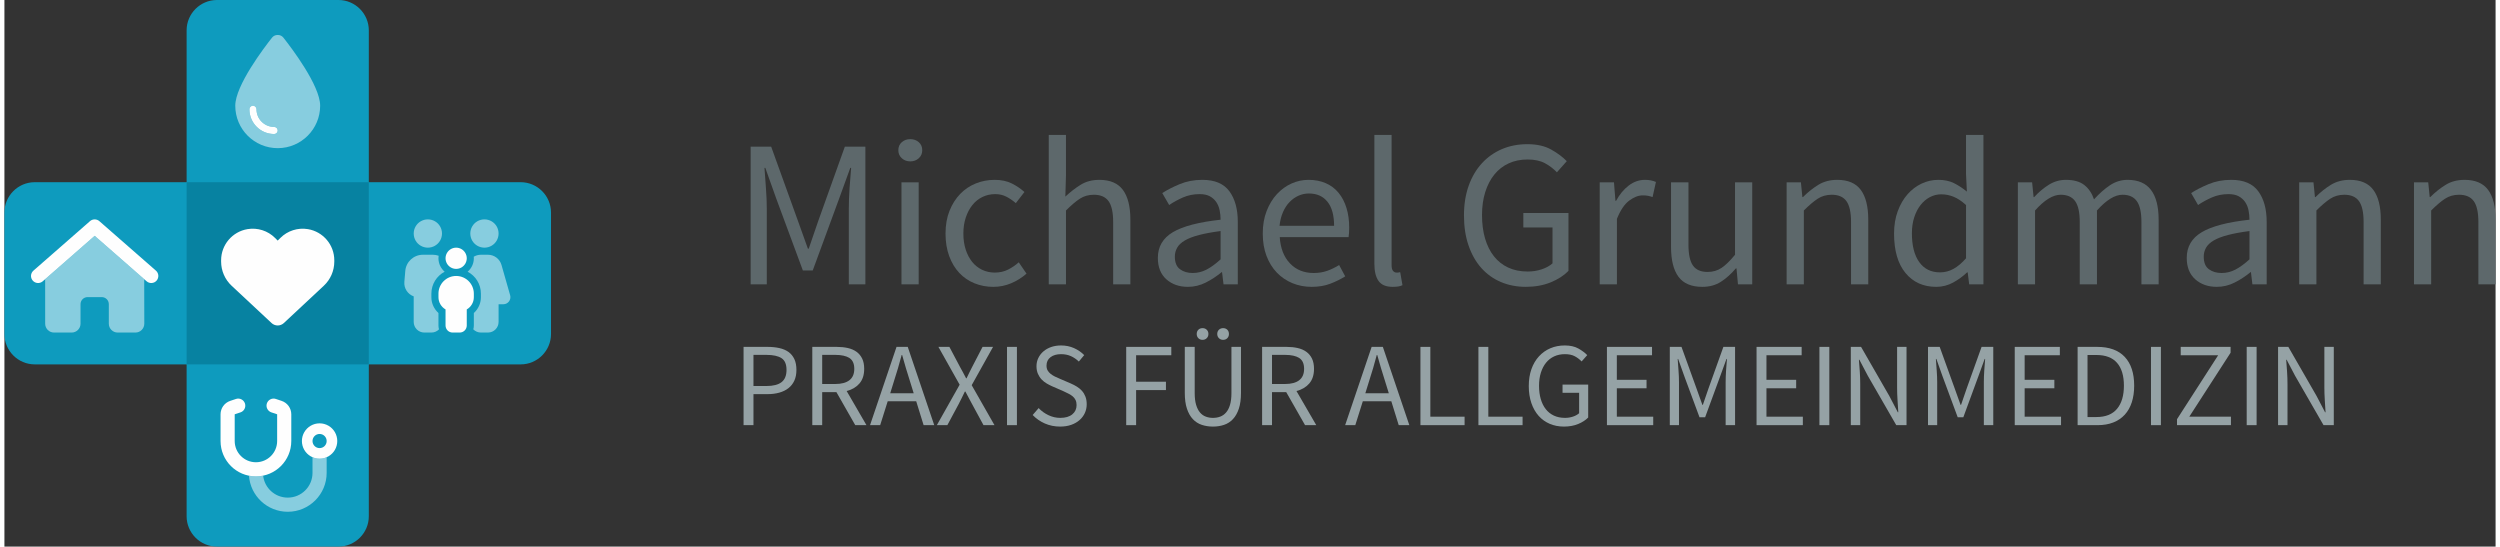 <?xml version="1.0" encoding="UTF-8"?>
<!-- Creator: CorelDRAW -->
<svg xmlns="http://www.w3.org/2000/svg" xmlns:xlink="http://www.w3.org/1999/xlink" xmlns:xodm="http://www.corel.com/coreldraw/odm/2003" xml:space="preserve" width="526px" height="115px" version="1.1" style="shape-rendering:geometricPrecision; text-rendering:geometricPrecision; image-rendering:optimizeQuality; fill-rule:evenodd; clip-rule:evenodd" viewBox="0 0 475.718 104.376">
 <rect x="0" y="0" width="475.718" height="104.376" fill="#333333" stroke="none"/>
 <defs>
  <style type="text/css">
   <![CDATA[
    .fil3 {fill:#0782A1}
    .fil2 {fill:#0E9BBE}
    .fil4 {fill:#FEFEFE;fill-rule:nonzero}
    .fil0 {fill:#5D686B;fill-rule:nonzero}
    .fil1 {fill:#95A2A5;fill-rule:nonzero}
    .fil5 {fill:#FEFEFE;fill-rule:nonzero;fill-opacity:0.502}
   ]]>
  </style>
 </defs>
 <g id="Ebene_x0020_1">
  <path class="fil0" d="M142.497 28.013l3.926 0 5.088 14.103 1.923 5.369 0.161 0 1.843 -5.369 5.048 -14.103 3.926 0 0 26.283 -3.165 0 0 -14.463c0,-1.176 0.047,-2.471 0.14,-3.887 0.094,-1.415 0.194,-2.711 0.301,-3.886l-0.16 0 -2.124 5.849 -5.048 13.743 -1.883 0 -5.088 -13.743 -2.084 -5.849 -0.16 0c0.08,1.175 0.174,2.471 0.28,3.886 0.107,1.416 0.161,2.711 0.161,3.887l0 14.463 -3.085 0 0 -26.283z"></path>
  <path id="_1" class="fil0" d="M172.986 30.818c-0.641,0 -1.182,-0.2 -1.622,-0.601 -0.441,-0.401 -0.661,-0.908 -0.661,-1.522 0,-0.642 0.22,-1.156 0.661,-1.543 0.44,-0.387 0.981,-0.581 1.622,-0.581 0.641,0 1.182,0.194 1.623,0.581 0.441,0.387 0.661,0.901 0.661,1.543 0,0.614 -0.22,1.121 -0.661,1.522 -0.441,0.401 -0.982,0.601 -1.623,0.601zm-1.683 4.006l3.286 0 0 19.472 -3.286 0 0 -19.472z"></path>
  <path id="_2" class="fil0" d="M179.717 44.6c0,-1.629 0.254,-3.078 0.762,-4.347 0.507,-1.269 1.188,-2.344 2.043,-3.225 0.855,-0.881 1.85,-1.549 2.985,-2.003 1.135,-0.454 2.33,-0.681 3.586,-0.681 1.282,0 2.383,0.233 3.305,0.701 0.921,0.467 1.716,1.008 2.384,1.623l-1.643 2.123c-0.588,-0.508 -1.195,-0.922 -1.823,-1.242 -0.627,-0.32 -1.329,-0.481 -2.103,-0.481 -0.882,0 -1.696,0.18 -2.444,0.541 -0.748,0.361 -1.389,0.875 -1.923,1.543 -0.534,0.667 -0.955,1.462 -1.263,2.383 -0.307,0.922 -0.46,1.943 -0.46,3.065 0,1.122 0.147,2.137 0.441,3.045 0.293,0.908 0.701,1.69 1.222,2.344 0.52,0.654 1.155,1.162 1.903,1.523 0.747,0.36 1.562,0.54 2.444,0.54 0.934,0 1.783,-0.193 2.544,-0.58 0.761,-0.388 1.435,-0.848 2.023,-1.383l1.482 2.164c-0.881,0.774 -1.863,1.389 -2.944,1.843 -1.082,0.454 -2.211,0.681 -3.386,0.681 -1.282,0 -2.484,-0.227 -3.606,-0.681 -1.121,-0.454 -2.09,-1.115 -2.904,-1.984 -0.815,-0.867 -1.456,-1.936 -1.923,-3.205 -0.468,-1.268 -0.702,-2.704 -0.702,-4.307z"></path>
  <path id="_3" class="fil0" d="M199.429 25.77l3.286 0 0 7.772 -0.12 4.007c0.934,-0.881 1.909,-1.636 2.924,-2.264 1.015,-0.627 2.204,-0.941 3.566,-0.941 2.057,0 3.559,0.641 4.507,1.923 0.949,1.282 1.423,3.178 1.423,5.689l0 12.34 -3.286 0 0 -11.899c0,-1.843 -0.294,-3.172 -0.881,-3.987 -0.588,-0.814 -1.523,-1.222 -2.805,-1.222 -1.015,0 -1.91,0.254 -2.684,0.761 -0.775,0.508 -1.656,1.256 -2.644,2.244l0 14.103 -3.286 0 0 -28.526z"></path>
  <path id="_4" class="fil0" d="M220.263 49.248c0,-2.137 0.955,-3.773 2.865,-4.908 1.91,-1.135 4.948,-1.93 9.115,-2.384 0,-0.614 -0.061,-1.215 -0.181,-1.803 -0.12,-0.587 -0.334,-1.108 -0.641,-1.562 -0.307,-0.455 -0.714,-0.822 -1.222,-1.102 -0.507,-0.281 -1.162,-0.421 -1.963,-0.421 -1.149,0 -2.21,0.214 -3.185,0.641 -0.975,0.427 -1.85,0.908 -2.624,1.443l-1.322 -2.284c0.907,-0.588 2.016,-1.155 3.325,-1.703 1.309,-0.548 2.751,-0.821 4.327,-0.821 2.377,0 4.1,0.728 5.168,2.183 1.068,1.456 1.603,3.399 1.603,5.83l0 11.939 -2.725 0 -0.28 -2.324 -0.08 0c-0.935,0.775 -1.943,1.436 -3.025,1.984 -1.082,0.547 -2.224,0.821 -3.426,0.821 -1.656,0 -3.024,-0.481 -4.106,-1.442 -1.082,-0.962 -1.623,-2.324 -1.623,-4.087zm3.245 -0.241c0,1.122 0.327,1.923 0.982,2.404 0.654,0.481 1.462,0.722 2.424,0.722 0.935,0 1.823,-0.221 2.664,-0.661 0.842,-0.441 1.73,-1.089 2.665,-1.944l0 -5.408c-1.63,0.213 -3.005,0.467 -4.127,0.761 -1.122,0.294 -2.024,0.641 -2.704,1.041 -0.682,0.401 -1.169,0.862 -1.463,1.383 -0.294,0.521 -0.441,1.088 -0.441,1.702z"></path>
  <path id="_5" class="fil0" d="M240.296 44.6c0,-1.602 0.247,-3.038 0.741,-4.307 0.494,-1.269 1.148,-2.344 1.963,-3.225 0.815,-0.881 1.743,-1.556 2.784,-2.023 1.042,-0.468 2.124,-0.701 3.246,-0.701 1.229,0 2.33,0.214 3.305,0.641 0.975,0.427 1.79,1.041 2.444,1.843 0.655,0.801 1.156,1.763 1.502,2.885 0.348,1.121 0.521,2.377 0.521,3.765 0,0.722 -0.04,1.323 -0.12,1.804l-13.141 0c0.133,2.11 0.781,3.779 1.943,5.008 1.162,1.228 2.678,1.843 4.548,1.843 0.934,0 1.796,-0.141 2.584,-0.421 0.788,-0.281 1.542,-0.648 2.263,-1.102l1.162 2.164c-0.854,0.534 -1.803,1.001 -2.844,1.402 -1.042,0.4 -2.231,0.601 -3.566,0.601 -1.309,0 -2.531,-0.234 -3.666,-0.701 -1.135,-0.468 -2.123,-1.136 -2.965,-2.003 -0.841,-0.869 -1.502,-1.93 -1.983,-3.186 -0.481,-1.255 -0.721,-2.684 -0.721,-4.287zm13.622 -1.482c0,-2.003 -0.421,-3.533 -1.262,-4.587 -0.841,-1.056 -2.023,-1.583 -3.546,-1.583 -0.695,0 -1.356,0.14 -1.983,0.421 -0.628,0.28 -1.196,0.681 -1.703,1.202 -0.507,0.52 -0.928,1.161 -1.262,1.923 -0.334,0.761 -0.554,1.636 -0.661,2.624l10.417 0z"></path>
  <path id="_6" class="fil0" d="M261.61 25.77l3.285 0 0 24.84c0,0.534 0.094,0.908 0.281,1.122 0.187,0.214 0.401,0.32 0.641,0.32 0.107,0 0.207,0 0.3,0 0.094,0 0.234,-0.026 0.421,-0.08l0.441 2.484c-0.214,0.107 -0.467,0.187 -0.761,0.241 -0.294,0.053 -0.668,0.08 -1.122,0.08 -1.255,0 -2.15,-0.374 -2.685,-1.122 -0.534,-0.748 -0.801,-1.843 -0.801,-3.285l0 -24.6z"></path>
  <path id="_7" class="fil0" d="M278.718 41.155c0,-2.11 0.3,-4.007 0.901,-5.69 0.601,-1.682 1.443,-3.111 2.524,-4.286 1.082,-1.176 2.358,-2.077 3.827,-2.705 1.469,-0.627 3.085,-0.941 4.847,-0.941 1.817,0 3.333,0.34 4.548,1.021 1.215,0.681 2.21,1.423 2.985,2.224l-1.883 2.123c-0.668,-0.694 -1.436,-1.275 -2.304,-1.743 -0.868,-0.467 -1.97,-0.701 -3.305,-0.701 -1.336,0 -2.538,0.248 -3.606,0.741 -1.069,0.495 -1.977,1.203 -2.725,2.124 -0.748,0.921 -1.328,2.037 -1.742,3.346 -0.414,1.308 -0.621,2.777 -0.621,4.407 0,1.656 0.193,3.145 0.581,4.467 0.387,1.322 0.948,2.451 1.682,3.385 0.735,0.935 1.643,1.657 2.725,2.164 1.081,0.507 2.33,0.761 3.746,0.761 0.935,0 1.823,-0.14 2.664,-0.421 0.842,-0.28 1.529,-0.661 2.064,-1.141l0 -6.852 -5.57 0 0 -2.764 8.615 0 0 11.058c-0.855,0.881 -1.984,1.609 -3.386,2.184 -1.402,0.574 -2.985,0.861 -4.748,0.861 -1.736,0 -3.325,-0.307 -4.768,-0.922 -1.442,-0.614 -2.684,-1.502 -3.726,-2.664 -1.041,-1.162 -1.856,-2.591 -2.443,-4.287 -0.588,-1.696 -0.882,-3.613 -0.882,-5.749z"></path>
  <path id="_8" class="fil0" d="M304.64 34.824l2.725 0 0.28 3.526 0.12 0c0.668,-1.228 1.476,-2.203 2.424,-2.925 0.948,-0.721 1.983,-1.081 3.105,-1.081 0.775,0 1.469,0.133 2.084,0.401l-0.642 2.884c-0.32,-0.107 -0.614,-0.187 -0.881,-0.24 -0.267,-0.054 -0.601,-0.08 -1.002,-0.08 -0.828,0 -1.689,0.333 -2.584,1.001 -0.894,0.668 -1.676,1.83 -2.344,3.486l0 12.5 -3.285 0 0 -19.472z"></path>
  <path id="_9" class="fil0" d="M318.262 34.824l3.326 0 0 11.9c0,1.843 0.287,3.171 0.861,3.986 0.574,0.815 1.503,1.222 2.785,1.222 1.015,0 1.909,-0.26 2.684,-0.781 0.774,-0.521 1.629,-1.356 2.564,-2.504l0 -13.823 3.285 0 0 19.472 -2.724 0 -0.281 -3.045 -0.12 0c-0.908,1.069 -1.863,1.923 -2.864,2.564 -1.002,0.641 -2.184,0.962 -3.546,0.962 -2.083,0 -3.599,-0.641 -4.547,-1.923 -0.949,-1.282 -1.423,-3.179 -1.423,-5.689l0 -12.341z"></path>
  <path id="_10" class="fil0" d="M340.338 34.824l2.725 0 0.28 2.805 0.12 0c0.935,-0.935 1.916,-1.716 2.945,-2.344 1.028,-0.627 2.224,-0.941 3.586,-0.941 2.056,0 3.559,0.641 4.507,1.923 0.948,1.282 1.422,3.178 1.422,5.689l0 12.34 -3.285 0 0 -11.899c0,-1.843 -0.294,-3.172 -0.881,-3.987 -0.588,-0.814 -1.523,-1.222 -2.805,-1.222 -1.015,0 -1.91,0.254 -2.684,0.761 -0.775,0.508 -1.656,1.256 -2.645,2.244l0 14.103 -3.285 0 0 -19.472z"></path>
  <path id="_11" class="fil0" d="M360.851 44.6c0,-1.576 0.234,-2.998 0.701,-4.267 0.468,-1.268 1.089,-2.343 1.863,-3.225 0.775,-0.881 1.67,-1.562 2.685,-2.043 1.015,-0.481 2.083,-0.721 3.205,-0.721 1.122,0 2.097,0.2 2.925,0.601 0.828,0.4 1.669,0.948 2.524,1.642l-0.16 -3.325 0 -7.492 3.325 0 0 28.526 -2.724 0 -0.281 -2.284 -0.12 0c-0.775,0.748 -1.663,1.396 -2.665,1.944 -1.001,0.547 -2.076,0.821 -3.225,0.821 -2.457,0 -4.414,-0.882 -5.869,-2.644 -1.456,-1.763 -2.184,-4.274 -2.184,-7.533zm3.406 -0.04c0,2.351 0.467,4.18 1.402,5.489 0.935,1.309 2.257,1.963 3.967,1.963 0.908,0 1.762,-0.22 2.564,-0.661 0.801,-0.44 1.602,-1.115 2.404,-2.023l0 -10.176c-0.828,-0.748 -1.623,-1.276 -2.384,-1.583 -0.761,-0.307 -1.543,-0.461 -2.344,-0.461 -0.775,0 -1.502,0.18 -2.184,0.541 -0.681,0.361 -1.275,0.868 -1.783,1.522 -0.507,0.655 -0.907,1.436 -1.201,2.344 -0.294,0.909 -0.441,1.923 -0.441,3.045z"></path>
  <path id="_12" class="fil0" d="M384.49 34.824l2.724 0 0.281 2.805 0.12 0c0.855,-0.935 1.783,-1.716 2.785,-2.344 1.001,-0.627 2.089,-0.941 3.265,-0.941 1.495,0 2.664,0.327 3.505,0.981 0.842,0.655 1.463,1.57 1.863,2.745 1.015,-1.122 2.037,-2.023 3.065,-2.705 1.029,-0.681 2.144,-1.021 3.346,-1.021 2.003,0 3.492,0.641 4.467,1.923 0.975,1.282 1.462,3.178 1.462,5.689l0 12.34 -3.285 0 0 -11.899c0,-1.843 -0.294,-3.172 -0.881,-3.987 -0.588,-0.814 -1.496,-1.222 -2.725,-1.222 -1.469,0 -3.098,1.002 -4.888,3.005l0 14.103 -3.285 0 0 -11.899c0,-1.843 -0.294,-3.172 -0.881,-3.987 -0.588,-0.814 -1.509,-1.222 -2.765,-1.222 -1.469,0 -3.098,1.002 -4.888,3.005l0 14.103 -3.285 0 0 -19.472z"></path>
  <path id="_13" class="fil0" d="M416.742 49.248c0,-2.137 0.955,-3.773 2.865,-4.908 1.91,-1.135 4.948,-1.93 9.115,-2.384 0,-0.614 -0.061,-1.215 -0.181,-1.803 -0.12,-0.587 -0.334,-1.108 -0.641,-1.562 -0.307,-0.455 -0.714,-0.822 -1.222,-1.102 -0.507,-0.281 -1.162,-0.421 -1.963,-0.421 -1.148,0 -2.21,0.214 -3.185,0.641 -0.975,0.427 -1.85,0.908 -2.624,1.443l-1.322 -2.284c0.907,-0.588 2.016,-1.155 3.325,-1.703 1.309,-0.548 2.751,-0.821 4.327,-0.821 2.377,0 4.1,0.728 5.168,2.183 1.069,1.456 1.603,3.399 1.603,5.83l0 11.939 -2.725 0 -0.28 -2.324 -0.08 0c-0.935,0.775 -1.943,1.436 -3.025,1.984 -1.082,0.547 -2.224,0.821 -3.426,0.821 -1.655,0 -3.024,-0.481 -4.106,-1.442 -1.082,-0.962 -1.623,-2.324 -1.623,-4.087zm3.245 -0.241c0,1.122 0.327,1.923 0.982,2.404 0.654,0.481 1.462,0.722 2.424,0.722 0.935,0 1.823,-0.221 2.664,-0.661 0.842,-0.441 1.73,-1.089 2.665,-1.944l0 -5.408c-1.63,0.213 -3.005,0.467 -4.127,0.761 -1.122,0.294 -2.024,0.641 -2.704,1.041 -0.682,0.401 -1.169,0.862 -1.463,1.383 -0.294,0.521 -0.441,1.088 -0.441,1.702z"></path>
  <path id="_14" class="fil0" d="M438.217 34.824l2.725 0 0.28 2.805 0.12 0c0.935,-0.935 1.917,-1.716 2.945,-2.344 1.028,-0.627 2.224,-0.941 3.586,-0.941 2.057,0 3.559,0.641 4.507,1.923 0.948,1.282 1.422,3.178 1.422,5.689l0 12.34 -3.285 0 0 -11.899c0,-1.843 -0.294,-3.172 -0.881,-3.987 -0.588,-0.814 -1.523,-1.222 -2.805,-1.222 -1.015,0 -1.91,0.254 -2.684,0.761 -0.775,0.508 -1.656,1.256 -2.645,2.244l0 14.103 -3.285 0 0 -19.472z"></path>
  <path id="_15" class="fil0" d="M460.133 34.824l2.724 0 0.281 2.805 0.12 0c0.935,-0.935 1.916,-1.716 2.945,-2.344 1.028,-0.627 2.223,-0.941 3.585,-0.941 2.057,0 3.559,0.641 4.508,1.923 0.948,1.282 1.422,3.178 1.422,5.689l0 12.34 -3.285 0 0 -11.899c0,-1.843 -0.294,-3.172 -0.882,-3.987 -0.587,-0.814 -1.522,-1.222 -2.804,-1.222 -1.015,0 -1.91,0.254 -2.685,0.761 -0.774,0.508 -1.656,1.256 -2.644,2.244l0 14.103 -3.285 0 0 -19.472z"></path>
  <path class="fil1" d="M141.149 66.242l4.58 0c0.82,0 1.572,0.076 2.256,0.228 0.683,0.152 1.264,0.399 1.743,0.74 0.478,0.342 0.85,0.794 1.116,1.356 0.266,0.562 0.399,1.253 0.399,2.073 0,0.79 -0.133,1.474 -0.399,2.051 -0.266,0.577 -0.642,1.056 -1.128,1.435 -0.486,0.38 -1.067,0.665 -1.743,0.855 -0.676,0.19 -1.424,0.284 -2.244,0.284l-2.689 0 0 5.925 -1.891 0 0 -14.947zm4.352 7.473c1.306,0 2.275,-0.246 2.905,-0.74 0.631,-0.494 0.946,-1.272 0.946,-2.336 0,-1.078 -0.319,-1.826 -0.957,-2.244 -0.638,-0.418 -1.603,-0.626 -2.894,-0.626l-2.461 0 0 5.946 2.461 0z"></path>
  <path id="_1_30" class="fil1" d="M264.368 75.105l-0.706 -2.278c-0.273,-0.836 -0.532,-1.667 -0.775,-2.495 -0.243,-0.828 -0.486,-1.675 -0.729,-2.541l-0.091 0c-0.228,0.866 -0.463,1.713 -0.706,2.541 -0.243,0.828 -0.501,1.659 -0.775,2.495l-0.706 2.278 4.488 0zm0.479 1.527l-5.446 0 -1.435 4.557 -1.937 0 5.059 -14.947 2.141 0 5.058 14.947 -2.027 0 -1.413 -4.557z"></path>
  <path id="_2_31" class="fil1" d="M156.164 73.328l2.507 0c1.169,0 2.065,-0.239 2.688,-0.718 0.623,-0.478 0.934,-1.204 0.934,-2.176 0,-0.987 -0.311,-1.678 -0.934,-2.073 -0.623,-0.395 -1.519,-0.592 -2.688,-0.592l-2.507 0 0 5.559zm6.312 7.861l-3.6 -6.312 -2.712 0 0 6.312 -1.891 0 0 -14.947 4.671 0c0.759,0 1.462,0.072 2.108,0.216 0.645,0.145 1.2,0.384 1.663,0.718 0.463,0.334 0.824,0.767 1.082,1.299 0.258,0.531 0.387,1.185 0.387,1.959 0,1.17 -0.303,2.104 -0.911,2.803 -0.607,0.698 -1.42,1.177 -2.438,1.435l3.782 6.517 -2.141 0z"></path>
  <path id="_3_32" class="fil1" d="M173.64 75.105l-0.706 -2.278c-0.273,-0.836 -0.532,-1.667 -0.775,-2.495 -0.243,-0.828 -0.486,-1.675 -0.729,-2.541l-0.091 0c-0.228,0.866 -0.463,1.713 -0.707,2.541 -0.243,0.828 -0.501,1.659 -0.774,2.495l-0.706 2.278 4.488 0zm0.479 1.527l-5.446 0 -1.435 4.557 -1.937 0 5.058 -14.947 2.142 0 5.058 14.947 -2.028 0 -1.412 -4.557z"></path>
  <path id="_4_33" class="fil1" d="M182.412 73.465l-4.056 -7.223 2.097 0 2.027 3.828c0.198,0.349 0.384,0.687 0.559,1.014 0.174,0.326 0.376,0.71 0.604,1.15l0.09 0c0.213,-0.44 0.399,-0.824 0.559,-1.15 0.159,-0.327 0.33,-0.665 0.512,-1.014l1.983 -3.828 2.005 0 -4.079 7.314 4.352 7.633 -2.096 0 -2.187 -4.033c-0.198,-0.365 -0.399,-0.741 -0.604,-1.128 -0.205,-0.388 -0.429,-0.809 -0.672,-1.265l-0.091 0c-0.213,0.456 -0.418,0.877 -0.616,1.265 -0.197,0.387 -0.387,0.763 -0.569,1.128l-2.165 4.033 -2.005 0 4.352 -7.724z"></path>
  <polygon id="_5_34" class="fil1" points="191.458,66.242 193.349,66.242 193.349,81.189 191.458,81.189 "></polygon>
  <path id="_6_35" class="fil1" d="M197.496 77.93c0.531,0.562 1.158,1.014 1.879,1.356 0.722,0.342 1.47,0.513 2.245,0.513 0.987,0 1.754,-0.224 2.301,-0.672 0.547,-0.448 0.82,-1.037 0.82,-1.766 0,-0.38 -0.064,-0.703 -0.194,-0.969 -0.128,-0.265 -0.303,-0.493 -0.524,-0.683 -0.22,-0.19 -0.482,-0.361 -0.785,-0.513 -0.304,-0.152 -0.631,-0.311 -0.98,-0.478l-2.142 -0.934c-0.349,-0.152 -0.707,-0.335 -1.071,-0.547 -0.365,-0.213 -0.691,-0.471 -0.98,-0.775 -0.288,-0.304 -0.524,-0.664 -0.706,-1.082 -0.182,-0.418 -0.273,-0.9 -0.273,-1.447 0,-0.562 0.117,-1.086 0.353,-1.572 0.235,-0.486 0.562,-0.908 0.98,-1.265 0.417,-0.357 0.911,-0.634 1.481,-0.831 0.569,-0.198 1.196,-0.296 1.879,-0.296 0.896,0 1.724,0.171 2.484,0.512 0.759,0.342 1.405,0.786 1.936,1.333l-1.025 1.23c-0.456,-0.44 -0.961,-0.786 -1.515,-1.036 -0.554,-0.251 -1.181,-0.376 -1.88,-0.376 -0.835,0 -1.507,0.193 -2.016,0.581 -0.509,0.387 -0.763,0.923 -0.763,1.606 0,0.365 0.072,0.672 0.216,0.923 0.144,0.25 0.338,0.471 0.581,0.661 0.243,0.19 0.509,0.357 0.798,0.501 0.288,0.144 0.584,0.277 0.888,0.399l2.119 0.911c0.425,0.182 0.828,0.391 1.208,0.626 0.379,0.236 0.706,0.509 0.979,0.821 0.274,0.311 0.49,0.676 0.65,1.094 0.159,0.417 0.239,0.899 0.239,1.446 0,0.593 -0.118,1.147 -0.353,1.664 -0.236,0.516 -0.574,0.968 -1.014,1.355 -0.441,0.387 -0.972,0.691 -1.595,0.911 -0.623,0.221 -1.329,0.331 -2.119,0.331 -1.048,0 -2.02,-0.198 -2.917,-0.592 -0.896,-0.395 -1.67,-0.935 -2.323,-1.618l1.139 -1.322z"></path>
  <polygon id="_7_36" class="fil1" points="214.22,66.242 222.832,66.242 222.832,67.837 216.111,67.837 216.111,72.895 221.807,72.895 221.807,74.49 216.111,74.49 216.111,81.189 214.22,81.189 "></polygon>
  <path id="_8_37" class="fil1" d="M225.407 66.242l1.891 0 0 8.818c0,0.896 0.091,1.648 0.273,2.255 0.183,0.608 0.429,1.094 0.741,1.458 0.311,0.365 0.679,0.627 1.105,0.786 0.425,0.16 0.881,0.24 1.367,0.24 0.501,0 0.965,-0.08 1.39,-0.24 0.425,-0.159 0.797,-0.421 1.116,-0.786 0.319,-0.364 0.57,-0.85 0.752,-1.458 0.182,-0.607 0.274,-1.359 0.274,-2.255l0 -8.818 1.822 0 0 8.772c0,1.2 -0.136,2.21 -0.41,3.03 -0.273,0.821 -0.649,1.485 -1.128,1.994 -0.478,0.509 -1.044,0.873 -1.697,1.093 -0.653,0.221 -1.36,0.331 -2.119,0.331 -0.76,0 -1.47,-0.11 -2.13,-0.331 -0.661,-0.22 -1.231,-0.584 -1.709,-1.093 -0.479,-0.509 -0.855,-1.173 -1.128,-1.994 -0.274,-0.82 -0.41,-1.83 -0.41,-3.03l0 -8.772zm3.395 -1.344c-0.335,0 -0.604,-0.107 -0.809,-0.319 -0.205,-0.213 -0.308,-0.479 -0.308,-0.798 0,-0.334 0.103,-0.604 0.308,-0.808 0.205,-0.206 0.474,-0.308 0.809,-0.308 0.319,0 0.585,0.102 0.797,0.308 0.213,0.204 0.319,0.474 0.319,0.808 0,0.319 -0.106,0.585 -0.319,0.798 -0.212,0.212 -0.478,0.319 -0.797,0.319zm3.919 0c-0.32,0 -0.585,-0.107 -0.798,-0.319 -0.212,-0.213 -0.319,-0.479 -0.319,-0.798 0,-0.334 0.107,-0.604 0.319,-0.808 0.213,-0.206 0.478,-0.308 0.798,-0.308 0.334,0 0.603,0.102 0.808,0.308 0.206,0.204 0.308,0.474 0.308,0.808 0,0.319 -0.102,0.585 -0.308,0.798 -0.205,0.212 -0.474,0.319 -0.808,0.319z"></path>
  <path id="_9_38" class="fil1" d="M242.062 73.328l2.507 0c1.169,0 2.065,-0.239 2.688,-0.718 0.623,-0.478 0.934,-1.204 0.934,-2.176 0,-0.987 -0.311,-1.678 -0.934,-2.073 -0.623,-0.395 -1.519,-0.592 -2.688,-0.592l-2.507 0 0 5.559zm6.311 7.861l-3.599 -6.312 -2.712 0 0 6.312 -1.891 0 0 -14.947 4.671 0c0.759,0 1.462,0.072 2.107,0.216 0.646,0.145 1.201,0.384 1.664,0.718 0.463,0.334 0.824,0.767 1.082,1.299 0.258,0.531 0.387,1.185 0.387,1.959 0,1.17 -0.303,2.104 -0.911,2.803 -0.608,0.698 -1.42,1.177 -2.438,1.435l3.782 6.517 -2.142 0z"></path>
  <polygon id="_10_39" class="fil1" points="270.406,66.242 272.297,66.242 272.297,79.571 278.837,79.571 278.837,81.189 270.406,81.189 "></polygon>
  <polygon id="_11_40" class="fil1" points="281.48,66.242 283.371,66.242 283.371,79.571 289.91,79.571 289.91,81.189 281.48,81.189 "></polygon>
  <path id="_12_41" class="fil1" d="M291.095 73.715c0,-1.2 0.171,-2.278 0.512,-3.235 0.342,-0.957 0.82,-1.77 1.436,-2.438 0.615,-0.669 1.34,-1.181 2.176,-1.538 0.835,-0.357 1.754,-0.535 2.757,-0.535 1.033,0 1.895,0.193 2.586,0.581 0.691,0.387 1.257,0.808 1.697,1.264l-1.071 1.208c-0.379,-0.395 -0.816,-0.726 -1.31,-0.992 -0.493,-0.265 -1.12,-0.398 -1.88,-0.398 -0.759,0 -1.443,0.14 -2.05,0.421 -0.608,0.281 -1.124,0.684 -1.55,1.208 -0.425,0.524 -0.755,1.158 -0.991,1.902 -0.235,0.745 -0.353,1.58 -0.353,2.507 0,0.942 0.11,1.788 0.331,2.54 0.22,0.752 0.539,1.394 0.957,1.925 0.417,0.532 0.934,0.942 1.549,1.231 0.615,0.288 1.325,0.433 2.13,0.433 0.532,0 1.037,-0.08 1.515,-0.24 0.479,-0.159 0.87,-0.376 1.174,-0.649l0 -3.896 -3.167 0 0 -1.572 4.898 0 0 6.288c-0.486,0.501 -1.128,0.915 -1.925,1.242 -0.797,0.327 -1.697,0.49 -2.7,0.49 -0.987,0 -1.891,-0.175 -2.711,-0.524 -0.82,-0.349 -1.527,-0.855 -2.119,-1.515 -0.592,-0.661 -1.056,-1.474 -1.39,-2.438 -0.334,-0.965 -0.501,-2.055 -0.501,-3.27z"></path>
  <polygon id="_13_42" class="fil1" points="306.019,66.242 314.631,66.242 314.631,67.837 307.91,67.837 307.91,72.531 313.583,72.531 313.583,74.148 307.91,74.148 307.91,79.571 314.859,79.571 314.859,81.189 306.019,81.189 "></polygon>
  <path id="_14_43" class="fil1" d="M318.026 66.242l2.233 0 2.894 8.02 1.093 3.053 0.092 0 1.048 -3.053 2.871 -8.02 2.232 0 0 14.947 -1.8 0 0 -8.226c0,-0.668 0.027,-1.405 0.08,-2.21 0.053,-0.805 0.11,-1.542 0.171,-2.21l-0.091 0 -1.208 3.327 -2.871 7.815 -1.071 0 -2.893 -7.815 -1.185 -3.327 -0.091 0c0.046,0.668 0.099,1.405 0.159,2.21 0.061,0.805 0.092,1.542 0.092,2.21l0 8.226 -1.755 0 0 -14.947z"></path>
  <polygon id="_15_44" class="fil1" points="334.591,66.242 343.203,66.242 343.203,67.837 336.482,67.837 336.482,72.531 342.155,72.531 342.155,74.148 336.482,74.148 336.482,79.571 343.431,79.571 343.431,81.189 334.591,81.189 "></polygon>
  <polygon id="_16" class="fil1" points="346.598,66.242 348.489,66.242 348.489,81.189 346.598,81.189 "></polygon>
  <path id="_17" class="fil1" d="M352.591 66.242l1.959 0 5.4 9.387 1.618 3.099 0.091 0c-0.046,-0.76 -0.095,-1.546 -0.148,-2.358 -0.054,-0.813 -0.08,-1.614 -0.08,-2.404l0 -7.724 1.8 0 0 14.947 -1.96 0 -5.422 -9.41 -1.618 -3.076 -0.091 0c0.061,0.759 0.118,1.53 0.171,2.312 0.053,0.783 0.08,1.569 0.08,2.358l0 7.816 -1.8 0 0 -14.947z"></path>
  <path id="_18" class="fil1" d="M367.332 66.242l2.233 0 2.894 8.02 1.093 3.053 0.091 0 1.048 -3.053 2.871 -8.02 2.233 0 0 14.947 -1.8 0 0 -8.226c0,-0.668 0.027,-1.405 0.08,-2.21 0.053,-0.805 0.11,-1.542 0.171,-2.21l-0.091 0 -1.208 3.327 -2.871 7.815 -1.071 0 -2.893 -7.815 -1.185 -3.327 -0.091 0c0.045,0.668 0.098,1.405 0.159,2.21 0.061,0.805 0.092,1.542 0.092,2.21l0 8.226 -1.755 0 0 -14.947z"></path>
  <polygon id="_19" class="fil1" points="383.896,66.242 392.509,66.242 392.509,67.837 385.787,67.837 385.787,72.531 391.461,72.531 391.461,74.148 385.787,74.148 385.787,79.571 392.737,79.571 392.737,81.189 383.896,81.189 "></polygon>
  <path id="_20" class="fil1" d="M395.904 66.242l3.737 0c2.308,0 4.063,0.638 5.263,1.914 1.2,1.276 1.8,3.106 1.8,5.491 0,1.185 -0.152,2.244 -0.456,3.178 -0.304,0.934 -0.752,1.724 -1.344,2.37 -0.593,0.645 -1.322,1.139 -2.188,1.481 -0.865,0.342 -1.86,0.513 -2.984,0.513l-3.828 0 0 -14.947zm3.6 13.397c1.747,0 3.057,-0.524 3.93,-1.572 0.874,-1.048 1.31,-2.521 1.31,-4.42 0,-1.899 -0.436,-3.35 -1.31,-4.352 -0.873,-1.002 -2.183,-1.504 -3.93,-1.504l-1.709 0 0 11.848 1.709 0z"></path>
  <polygon id="_21" class="fil1" points="409.916,66.242 411.807,66.242 411.807,81.189 409.916,81.189 "></polygon>
  <polygon id="_22" class="fil1" points="414.884,80.049 422.744,67.837 415.59,67.837 415.59,66.242 425.114,66.242 425.114,67.358 417.23,79.571 425.182,79.571 425.182,81.189 414.884,81.189 "></polygon>
  <polygon id="_23" class="fil1" points="428.19,66.242 430.081,66.242 430.081,81.189 428.19,81.189 "></polygon>
  <path id="_24" class="fil1" d="M434.182 66.242l1.959 0 5.401 9.387 1.617 3.099 0.091 0c-0.045,-0.76 -0.095,-1.546 -0.148,-2.358 -0.053,-0.813 -0.079,-1.614 -0.079,-2.404l0 -7.724 1.799 0 0 14.947 -1.959 0 -5.423 -9.41 -1.617 -3.076 -0.091 0c0.06,0.759 0.117,1.53 0.171,2.312 0.053,0.783 0.079,1.569 0.079,2.358l0 7.816 -1.8 0 0 -14.947z"></path>
  <path class="fil2" d="M40.581 0l23.214 0c3.184,0 5.789,2.605 5.789,5.789l0 92.798c0,3.184 -2.605,5.789 -5.789,5.789l-23.214 0c-3.184,0 -5.789,-2.605 -5.789,-5.789l0 -92.798c0,-3.184 2.605,-5.789 5.789,-5.789z"></path>
  <path class="fil2" d="M5.789 69.584l92.798 0c3.184,0 5.789,-2.605 5.789,-5.789l0 -23.214c0,-3.184 -2.605,-5.789 -5.789,-5.789l-92.798 0c-3.184,0 -5.789,2.605 -5.789,5.789l0 23.214c0,3.184 2.605,5.789 5.789,5.789z"></path>
  <rect class="fil3" x="34.792" y="34.792" width="34.792" height="34.792"></rect>
  <path class="fil4" d="M16.345 42.227c0.511,-0.443 1.268,-0.443 1.779,0l10.807 9.455c0.562,0.491 0.616,1.344 0.126,1.906 -0.49,0.562 -1.344,0.616 -1.906,0.126l-9.917 -8.678 -9.916 8.678c-0.562,0.49 -1.412,0.436 -1.906,-0.126 -0.497,-0.562 -0.436,-1.412 0.126,-1.906l10.807 -9.455 0 0z"></path>
  <path class="fil4" d="M84.238 49.319c0,-0.72 0.386,-1.39 1.012,-1.754 0.627,-0.36 1.398,-0.36 2.025,0 0.626,0.364 1.015,1.034 1.015,1.754 0,0.724 -0.389,1.395 -1.015,1.758 -0.627,0.361 -1.398,0.361 -2.025,0 -0.626,-0.363 -1.012,-1.034 -1.012,-1.758zm-1.351 6.755c0,-1.863 1.51,-3.376 3.376,-3.376 1.865,0 3.378,1.513 3.378,3.376l0 0.677c0,1.001 -0.547,1.873 -1.351,2.338l0 3.065c0,0.746 -0.605,1.351 -1.35,1.351l-1.351 0c-0.749,0 -1.351,-0.605 -1.351,-1.351l0 -3.065c-0.807,-0.469 -1.351,-1.337 -1.351,-2.338l0 -0.677z"></path>
  <path class="fil5" d="M80.859 41.892c0.965,0 1.859,0.515 2.342,1.351 0.479,0.835 0.479,1.866 0,2.701 -0.483,0.836 -1.377,1.351 -2.342,1.351 -0.965,0 -1.858,-0.515 -2.341,-1.351 -0.479,-0.835 -0.479,-1.866 0,-2.701 0.483,-0.836 1.376,-1.351 2.341,-1.351zm-0.947 6.754l1.891 0c0.389,0 0.767,0.068 1.117,0.191 -0.022,0.158 -0.036,0.32 -0.036,0.482 0,1.027 0.461,1.949 1.185,2.569 -1.51,0.789 -2.536,2.367 -2.536,4.186l0 0.677c0,1.199 0.526,2.28 1.351,3.022l0 2.381c0,0.256 0.036,0.501 0.104,0.739 -0.368,0.381 -0.883,0.612 -1.455,0.612l-1.347 0c-1.121,0 -2.028,-0.908 -2.028,-2.025l0 -4.884c-1.121,-0.404 -1.888,-1.513 -1.784,-2.77l0.177 -2.082c0.141,-1.751 1.607,-3.098 3.364,-3.098l-0.003 0zm11.08 14.859c-0.573,0 -1.088,-0.238 -1.455,-0.612 0.068,-0.238 0.104,-0.483 0.104,-0.739l0 -2.381c0.825,-0.742 1.351,-1.819 1.351,-3.022l0 -0.677c0,-1.819 -1.026,-3.397 -2.536,-4.186 0.724,-0.62 1.185,-1.542 1.185,-2.569 0,-0.1 -0.007,-0.197 -0.014,-0.298 0.403,-0.238 0.879,-0.375 1.376,-0.375l1.326 0c1.206,0 2.265,0.796 2.597,1.959l1.649 5.775c0.245,0.861 -0.399,1.722 -1.3,1.722l-0.908 0 0 3.378c0,1.117 -0.907,2.025 -2.024,2.025l-1.351 0zm0.674 -21.613c0.965,0 1.858,0.515 2.341,1.351 0.479,0.835 0.479,1.866 0,2.701 -0.483,0.836 -1.376,1.351 -2.341,1.351 -0.966,0 -1.859,-0.515 -2.342,-1.351 -0.479,-0.835 -0.479,-1.866 0,-2.701 0.483,-0.836 1.376,-1.351 2.342,-1.351z"></path>
  <path class="fil4" d="M43.391 54.572l7.626 7.121c0.317,0.295 0.735,0.461 1.171,0.461 0.436,0 0.854,-0.166 1.17,-0.461l7.626 -7.121c1.283,-1.193 2.01,-2.871 2.01,-4.622l0 -0.245c0,-2.95 -2.132,-5.464 -5.039,-5.951 -1.927,-0.32 -3.883,0.307 -5.259,1.682l-0.508 0.508 -0.508 -0.508c-1.376,-1.375 -3.332,-2.002 -5.259,-1.682 -2.907,0.487 -5.04,3.001 -5.04,5.951l0 0.245c0,1.751 0.728,3.429 2.01,4.622l0 0z"></path>
  <path class="fil5" d="M7.779 53.311l0.003 8.504c0,0.934 0.757,1.69 1.69,1.69l3.371 0c0.933,0 1.69,-0.756 1.69,-1.69l0 -3.728c0,-0.745 0.605,-1.351 1.351,-1.351l2.701 0c0.746,0 1.351,0.606 1.351,1.351l0 3.728c0,0.934 0.757,1.69 1.689,1.69l3.397 0c0.933,0 1.69,-0.76 1.69,-1.693l-0.018 -8.498 -9.46 -8.278 -9.455 8.275 0 0z"></path>
  <path class="fil4" d="M47.462 20.188c0.371,0 0.673,0.302 0.673,0.673 0,1.866 1.513,3.379 3.379,3.379 0.372,0 0.674,0.302 0.674,0.674 0,0.374 -0.302,0.677 -0.674,0.677 -2.615,0 -4.729,-2.115 -4.729,-4.73 0,-0.371 0.302,-0.673 0.673,-0.673l0.004 0z"></path>
  <path class="fil5" d="M52.188 28.293c-4.474,0 -8.105,-3.632 -8.105,-8.105 0,-3.851 5.497,-11.074 7.032,-13.015 0.255,-0.317 0.63,-0.493 1.033,-0.493l0.08 0c0.403,0 0.778,0.176 1.033,0.493 1.535,1.941 7.032,9.164 7.032,13.015 0,4.473 -3.631,8.105 -8.105,8.105zm-4.053 -7.432c0,-0.371 -0.302,-0.673 -0.673,-0.673 -0.375,0 -0.677,0.302 -0.677,0.673 0,2.615 2.114,4.73 4.729,4.73 0.372,0 0.674,-0.303 0.674,-0.677 0,-0.372 -0.302,-0.674 -0.674,-0.674 -1.866,0 -3.379,-1.513 -3.379,-3.379l0 0z"></path>
  <path class="fil4" d="M45.077 78.748c0.71,-0.234 1.088,-0.998 0.854,-1.707 -0.238,-0.71 -1.002,-1.092 -1.707,-0.858l-1.103 0.368c-1.106,0.371 -1.848,1.401 -1.848,2.564l0 5.105c0,3.732 3.022,6.754 6.754,6.754 3.732,0 6.754,-3.022 6.754,-6.754l0 -5.105c0,-1.159 -0.742,-2.193 -1.847,-2.561l-1.103 -0.371c-0.709,-0.238 -1.473,0.148 -1.711,0.85 -0.234,0.706 0.148,1.474 0.854,1.711l1.106 0.371 0 5.105c0,2.237 -1.816,4.052 -4.053,4.052 -2.237,0 -4.052,-1.815 -4.052,-4.052l0 -5.105 1.102 -0.367zm16.459 5.472c0,0.745 -0.606,1.35 -1.351,1.35 -0.746,0 -1.351,-0.605 -1.351,-1.35 0,-0.746 0.605,-1.351 1.351,-1.351 0.745,0 1.351,0.605 1.351,1.351zm-1.351 -3.379c-1.207,0 -2.32,0.645 -2.925,1.689 -0.602,1.045 -0.602,2.335 0,3.379 0.605,1.045 1.718,1.686 2.925,1.686 1.206,0 2.32,-0.641 2.925,-1.686 0.601,-1.044 0.601,-2.334 0,-3.379 -0.605,-1.044 -1.719,-1.689 -2.925,-1.689z"></path>
  <path class="fil5" d="M58.834 87.314l0 2.982c0,2.616 -2.115,4.73 -4.726,4.73 -2.435,0 -4.434,-1.833 -4.701,-4.193 -0.447,0.094 -0.908,0.141 -1.38,0.141 -0.457,0 -0.9,-0.047 -1.329,-0.13 0.278,3.847 3.487,6.884 7.41,6.884 4.103,0 7.428,-3.325 7.428,-7.432l0 -2.982c-0.415,0.18 -0.869,0.281 -1.351,0.281 -0.483,0 -0.937,-0.101 -1.351,-0.281z"></path>
 </g>
</svg>
